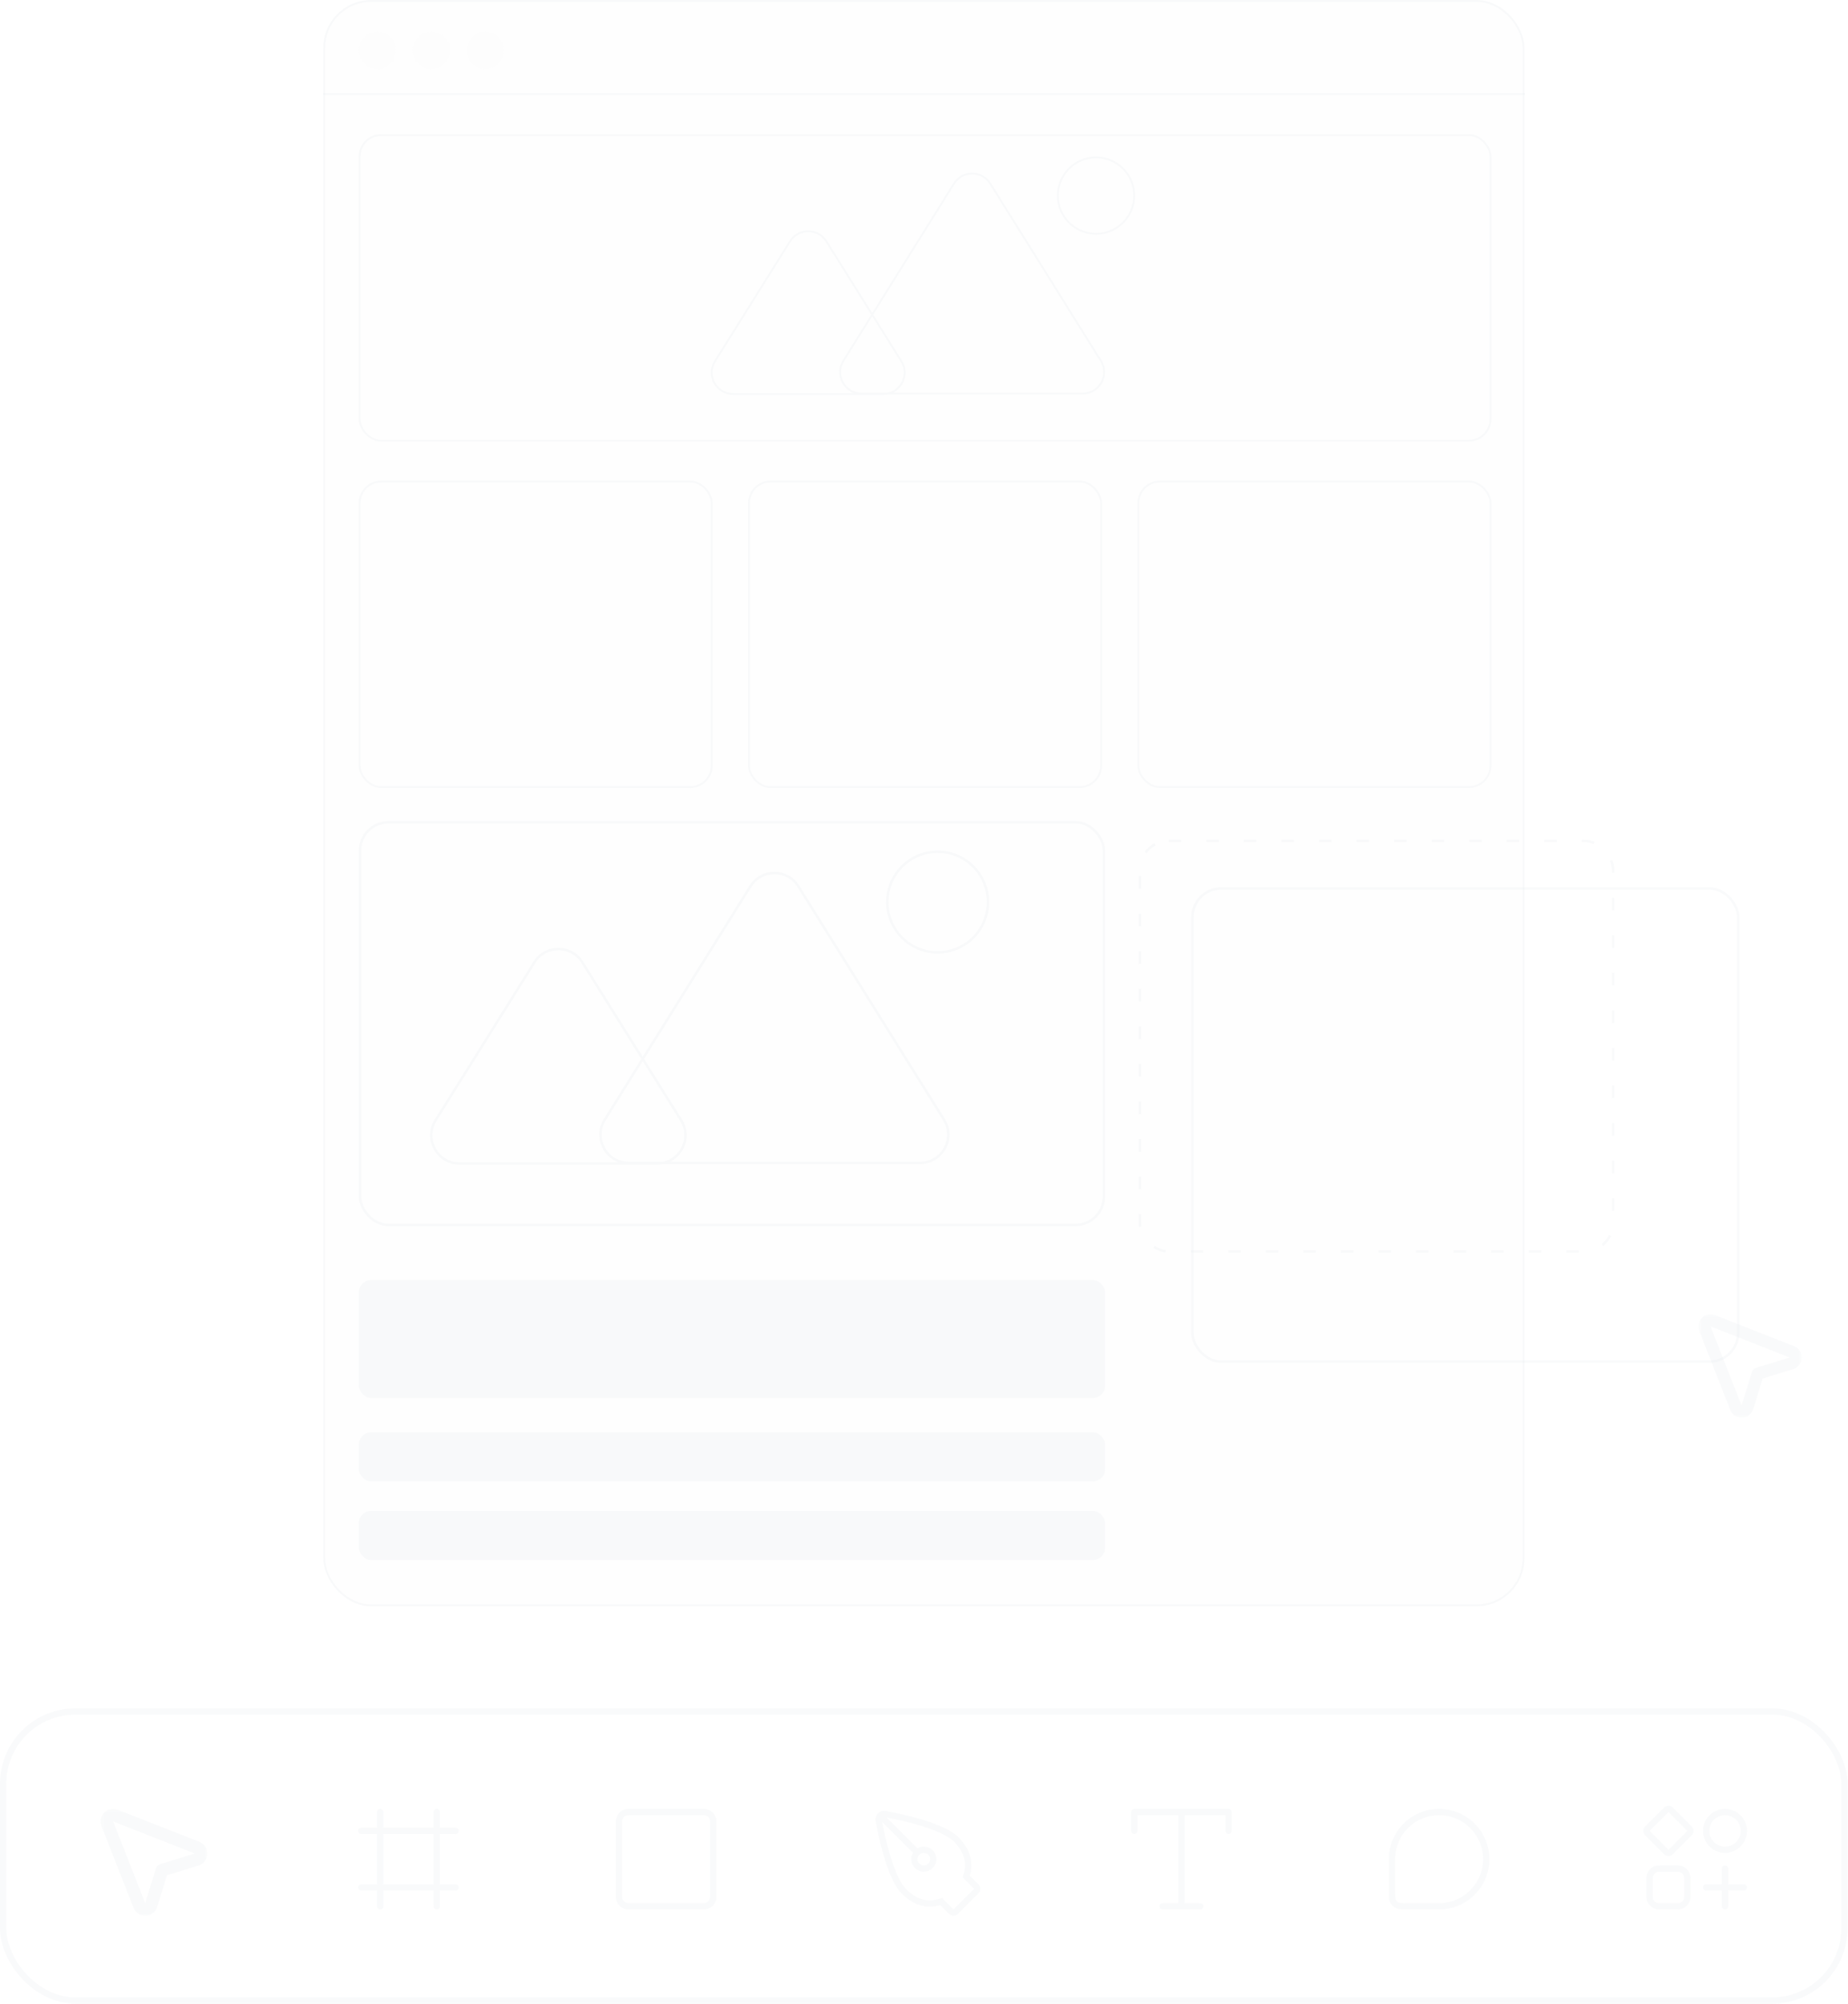 <svg width="463" height="502" viewBox="0 0 463 502" fill="none" xmlns="http://www.w3.org/2000/svg">
<mask id="mask0_0_1" style="mask-type:luminance" maskUnits="userSpaceOnUse" x="425" y="329" width="27" height="27">
<path d="M425.512 329.268H451.427V355.183H425.512V329.268Z" fill="white"/>
<path fill-rule="evenodd" clip-rule="evenodd" d="M448.826 341.559C449.129 341.467 449.395 341.282 449.588 341.031C449.78 340.781 449.891 340.476 449.903 340.16C449.915 339.844 449.828 339.532 449.655 339.267C449.482 339.002 449.23 338.798 448.936 338.683L429.119 330.898C428.843 330.789 428.54 330.763 428.25 330.823C427.959 330.884 427.692 331.028 427.482 331.238C427.272 331.448 427.128 331.715 427.068 332.006C427.007 332.296 427.033 332.598 427.142 332.875L434.927 352.692C435.042 352.986 435.247 353.238 435.511 353.411C435.776 353.584 436.088 353.671 436.404 353.658C436.72 353.646 437.025 353.536 437.275 353.343C437.526 353.151 437.711 352.885 437.803 352.582L440.396 344.152L448.826 341.559Z" fill="black"/>
</mask>
<g mask="url(#mask0_0_1)">
<path d="M440.397 344.152L439.948 342.697C439.711 342.77 439.495 342.9 439.32 343.075C439.144 343.251 439.014 343.467 438.941 343.704L440.397 344.152ZM448.378 340.102L449.275 343.017C449.879 342.831 450.41 342.461 450.795 341.96C451.181 341.458 451.4 340.85 451.424 340.218L448.378 340.102ZM448.378 340.102L451.426 340.218C451.449 339.586 451.276 338.962 450.93 338.433C450.583 337.904 450.081 337.496 449.493 337.265L448.378 340.102ZM428.561 332.317L448.378 340.102L449.493 337.265L429.676 329.48L428.561 332.317ZM428.561 332.317L429.676 329.48C429.123 329.263 428.52 329.212 427.939 329.333C427.358 329.454 426.825 329.742 426.406 330.161L428.561 332.317ZM428.561 332.317L426.406 330.161C425.986 330.581 425.698 331.114 425.577 331.695C425.455 332.275 425.508 332.879 425.724 333.431L428.561 332.317ZM436.346 352.134L428.561 332.317L425.724 333.431L433.509 353.248L436.346 352.134ZM436.346 352.134L433.509 353.248C433.74 353.837 434.148 354.34 434.677 354.686C435.206 355.033 435.83 355.206 436.462 355.183L436.346 352.134ZM436.346 352.134L436.462 355.183C437.094 355.159 437.703 354.938 438.204 354.553C438.706 354.168 439.075 353.636 439.261 353.032L436.346 352.134ZM438.941 343.704L436.346 352.134L439.261 353.03L441.854 344.6L438.941 343.704ZM448.378 340.102L439.948 342.697L440.845 345.61L449.275 343.017L448.378 340.102Z" fill="#E5E7EB" fill-opacity="0.2"/>
</g>
<rect x="81" width="300.939" height="402.439" rx="12" fill="#E5E7EB" fill-opacity="0.05"/>
<rect x="81.233" y="0.233" width="300.472" height="401.972" rx="11.767" stroke="#E5E7EB" stroke-opacity="0.2" stroke-width="0.467"/>
<circle cx="94.536" cy="12.602" r="4.667" fill="#E5E7EB" fill-opacity="0.05"/>
<circle cx="108.072" cy="12.602" r="4.667" fill="#E5E7EB" fill-opacity="0.05"/>
<circle cx="121.607" cy="12.602" r="4.667" fill="#E5E7EB" fill-opacity="0.05"/>
<circle cx="274.597" cy="49.008" r="9.568" stroke="#E5E7EB" stroke-opacity="0.2" stroke-width="0.467"/>
<line x1="81" y1="23.57" x2="382.053" y2="23.57" stroke="#E5E7EB" stroke-opacity="0.2" stroke-width="0.467"/>
<rect x="90.102" y="33.84" width="283.316" height="76.547" rx="5.368" stroke="#E5E7EB" stroke-opacity="0.2" stroke-width="0.467"/>
<rect x="187.651" y="120.655" width="88.215" height="76.547" rx="5.368" stroke="#E5E7EB" stroke-opacity="0.2" stroke-width="0.467"/>
<rect x="285.203" y="120.655" width="88.215" height="76.547" rx="5.368" stroke="#E5E7EB" stroke-opacity="0.2" stroke-width="0.467"/>
<rect x="90.102" y="120.655" width="88.215" height="76.547" rx="5.368" stroke="#E5E7EB" stroke-opacity="0.2" stroke-width="0.467"/>
<path fill-rule="evenodd" clip-rule="evenodd" d="M218.525 78.387L207.233 60.334C205.039 56.827 199.93 56.827 197.736 60.334L178.944 90.379C176.611 94.11 179.293 98.95 183.693 98.95H221.277C221.679 98.95 222.066 98.91 222.437 98.834H271.255C275.653 98.834 278.335 93.998 276.007 90.267L248.31 45.887C246.117 42.373 241 42.373 238.807 45.887L218.525 78.387ZM247.914 46.134L275.611 90.514C277.745 93.934 275.286 98.367 271.255 98.367H223.787C226.581 96.969 227.87 93.328 226.025 90.379L218.8 78.827L239.203 46.134C241.213 42.913 245.904 42.913 247.914 46.134ZM218.25 78.828L206.838 60.582C204.827 57.366 200.143 57.366 198.132 60.582L179.34 90.627C177.201 94.046 179.66 98.484 183.693 98.484H213.888C210.732 97.308 209.157 93.398 211.111 90.267L218.25 78.828ZM222.387 98.367H215.862C211.831 98.367 209.372 93.934 211.506 90.514L218.525 79.268L225.63 90.627C227.564 93.72 225.738 97.645 222.387 98.367Z" fill="#E5E7EB" fill-opacity="0.2"/>
<circle cx="234.919" cy="226" r="12.608" stroke="#E5E7EB" stroke-opacity="0.2" stroke-width="0.615"/>
<rect x="90.211" y="206.011" width="186.359" height="100.867" rx="7.073" stroke="#E5E7EB" stroke-opacity="0.2" stroke-width="0.615"/>
<path fill-rule="evenodd" clip-rule="evenodd" d="M161.03 264.713L146.152 240.925C143.26 236.302 136.528 236.302 133.637 240.925L108.874 280.516C105.8 285.431 109.334 291.81 115.132 291.81H164.657C165.186 291.81 165.697 291.757 166.186 291.656H230.515C236.309 291.656 239.844 285.284 236.776 280.368L200.279 221.887C197.39 217.256 190.647 217.256 187.757 221.887L161.03 264.713ZM199.758 222.212L236.254 280.694C239.066 285.2 235.826 291.041 230.515 291.041H167.965C171.646 289.2 173.344 284.401 170.914 280.516L161.393 265.293L188.279 222.212C190.928 217.968 197.109 217.968 199.758 222.212ZM160.668 265.294L145.63 241.251C142.98 237.014 136.808 237.014 134.158 241.251L109.396 280.842C106.577 285.348 109.817 291.195 115.132 291.195H154.921C150.761 289.645 148.686 284.494 151.26 280.368L160.668 265.294ZM166.119 291.041H157.522C152.21 291.041 148.97 285.2 151.782 280.694L161.031 265.874L170.393 280.842C172.942 284.917 170.535 290.09 166.119 291.041Z" fill="#E5E7EB" fill-opacity="0.2"/>
<rect x="89.904" y="320.717" width="186.974" height="29.522" rx="3.075" fill="#E5E7EB" fill-opacity="0.2"/>
<rect x="89.904" y="358.849" width="186.974" height="12.301" rx="3.075" fill="#E5E7EB" fill-opacity="0.2"/>
<rect x="89.904" y="378.532" width="186.974" height="12.301" rx="3.075" fill="#E5E7EB" fill-opacity="0.2"/>
<rect x="285.582" y="210.679" width="118.552" height="102.871" rx="7.214" stroke="#E5E7EB" stroke-opacity="0.2" stroke-width="0.627" stroke-dasharray="3.14 6.27"/>
<rect x="298.754" y="222.597" width="136.743" height="118.552" rx="7.214" stroke="#E5E7EB" stroke-opacity="0.2" stroke-width="0.627"/>
<rect x="0.787" y="428.787" width="461.319" height="72.425" rx="18.106" stroke="#E5E7EB" stroke-opacity="0.2" stroke-width="1.574"/>
<path fill-rule="evenodd" clip-rule="evenodd" d="M419.134 452.866C418.839 452.57 418.438 452.405 418.021 452.405C417.603 452.405 417.203 452.57 416.908 452.866L412.184 457.589C411.889 457.884 411.723 458.285 411.723 458.702C411.723 459.12 411.889 459.52 412.184 459.815L416.908 464.539C417.203 464.834 417.603 465 418.021 465C418.438 465 418.839 464.834 419.134 464.539L423.857 459.815C424.152 459.52 424.318 459.12 424.318 458.702C424.318 458.285 424.152 457.884 423.857 457.589L419.134 452.866ZM413.297 458.702L414.41 459.815L416.908 462.312L418.021 463.425L419.134 462.312L421.631 459.815L422.744 458.702L421.631 457.589L419.134 455.092L418.021 453.979L416.908 455.092L414.41 457.589L413.297 458.702ZM432.191 464.213C433.652 464.213 435.054 463.632 436.088 462.599C437.121 461.565 437.702 460.164 437.702 458.702C437.702 457.241 437.121 455.839 436.088 454.805C435.054 453.772 433.652 453.191 432.191 453.191C430.729 453.191 429.328 453.772 428.294 454.805C427.261 455.839 426.68 457.241 426.68 458.702C426.68 460.164 427.261 461.565 428.294 462.599C429.328 463.632 430.729 464.213 432.191 464.213ZM436.127 458.702C436.127 459.746 435.712 460.747 434.974 461.485C434.236 462.224 433.235 462.638 432.191 462.638C431.147 462.638 430.146 462.224 429.408 461.485C428.669 460.747 428.255 459.746 428.255 458.702C428.255 457.658 428.669 456.657 429.408 455.919C430.146 455.181 431.147 454.766 432.191 454.766C433.235 454.766 434.236 455.181 434.974 455.919C435.712 456.657 436.127 457.658 436.127 458.702ZM432.191 467.362C432.4 467.362 432.6 467.445 432.748 467.592C432.895 467.74 432.978 467.94 432.978 468.149V472.085H436.914C437.123 472.085 437.323 472.168 437.471 472.316C437.619 472.463 437.702 472.664 437.702 472.872C437.702 473.081 437.619 473.281 437.471 473.429C437.323 473.577 437.123 473.66 436.914 473.66H432.978V477.596C432.978 477.804 432.895 478.005 432.748 478.152C432.6 478.3 432.4 478.383 432.191 478.383C431.982 478.383 431.782 478.3 431.634 478.152C431.487 478.005 431.404 477.804 431.404 477.596V473.66H427.467C427.259 473.66 427.058 473.577 426.911 473.429C426.763 473.281 426.68 473.081 426.68 472.872C426.68 472.664 426.763 472.463 426.911 472.316C427.058 472.168 427.259 472.085 427.467 472.085H431.404V468.149C431.404 467.94 431.487 467.74 431.634 467.592C431.782 467.445 431.982 467.362 432.191 467.362ZM423.531 470.511C423.531 469.675 423.2 468.874 422.609 468.284C422.018 467.693 421.218 467.362 420.382 467.362H415.659C414.824 467.362 414.023 467.693 413.432 468.284C412.842 468.874 412.51 469.675 412.51 470.511V475.234C412.51 476.069 412.842 476.87 413.432 477.461C414.023 478.051 414.824 478.383 415.659 478.383H420.382C421.218 478.383 422.018 478.051 422.609 477.461C423.2 476.87 423.531 476.069 423.531 475.234V470.511ZM414.085 470.511C414.085 470.093 414.25 469.693 414.546 469.397C414.841 469.102 415.241 468.936 415.659 468.936H420.382C420.8 468.936 421.2 469.102 421.496 469.397C421.791 469.693 421.957 470.093 421.957 470.511V475.234C421.957 475.652 421.791 476.052 421.496 476.347C421.2 476.643 420.8 476.808 420.382 476.808H415.659C415.241 476.808 414.841 476.643 414.546 476.347C414.25 476.052 414.085 475.652 414.085 475.234V470.511Z" fill="#E5E7EB" fill-opacity="0.2"/>
<path fill-rule="evenodd" clip-rule="evenodd" d="M352.996 476.808H360.553C362.733 476.808 364.864 476.162 366.676 474.951C368.489 473.74 369.901 472.019 370.736 470.005C371.57 467.991 371.788 465.775 371.363 463.637C370.938 461.499 369.888 459.535 368.346 457.994C366.805 456.453 364.841 455.403 362.703 454.978C360.565 454.552 358.349 454.771 356.336 455.605C354.322 456.439 352.6 457.852 351.389 459.664C350.178 461.476 349.532 463.607 349.532 465.787V473.345C349.532 474.253 349.532 474.839 349.57 475.284C349.604 475.713 349.664 475.87 349.704 475.949C349.855 476.245 350.095 476.486 350.392 476.637C350.47 476.676 350.628 476.736 351.056 476.771C351.5 476.808 352.087 476.808 352.996 476.808ZM360.553 453.191C357.213 453.191 354.009 454.518 351.647 456.881C349.285 459.243 347.958 462.447 347.958 465.787V473.345C347.958 475.108 347.958 475.99 348.301 476.664C348.603 477.256 349.084 477.738 349.677 478.04C350.351 478.383 351.232 478.383 352.996 478.383H360.553C363.894 478.383 367.098 477.056 369.46 474.694C371.822 472.332 373.149 469.128 373.149 465.787C373.149 462.447 371.822 459.243 369.46 456.881C367.098 454.518 363.894 453.191 360.553 453.191Z" fill="#E5E7EB" fill-opacity="0.2"/>
<path fill-rule="evenodd" clip-rule="evenodd" d="M283.404 453.979C283.404 453.77 283.487 453.57 283.635 453.422C283.783 453.274 283.983 453.191 284.192 453.191H307.809C308.017 453.191 308.218 453.274 308.365 453.422C308.513 453.57 308.596 453.77 308.596 453.979V458.702C308.596 458.911 308.513 459.111 308.365 459.259C308.218 459.406 308.017 459.489 307.809 459.489C307.6 459.489 307.4 459.406 307.252 459.259C307.104 459.111 307.021 458.911 307.021 458.702V454.766H296.787V476.808H300.723C300.932 476.808 301.132 476.891 301.28 477.039C301.428 477.187 301.511 477.387 301.511 477.596C301.511 477.804 301.428 478.005 301.28 478.152C301.132 478.3 300.932 478.383 300.723 478.383H291.277C291.068 478.383 290.868 478.3 290.72 478.152C290.572 478.005 290.489 477.804 290.489 477.596C290.489 477.387 290.572 477.187 290.72 477.039C290.868 476.891 291.068 476.808 291.277 476.808H295.213V454.766H284.979V458.702C284.979 458.911 284.896 459.111 284.748 459.259C284.601 459.406 284.4 459.489 284.192 459.489C283.983 459.489 283.783 459.406 283.635 459.259C283.487 459.111 283.404 458.911 283.404 458.702V453.979Z" fill="#E5E7EB" fill-opacity="0.2"/>
<path fill-rule="evenodd" clip-rule="evenodd" d="M241.168 470.356L241.454 469.446C242.235 466.957 241.722 464.118 238.993 461.39C238.316 460.711 237.246 460.02 235.846 459.352C234.465 458.691 232.848 458.093 231.151 457.557C227.96 456.556 224.579 455.819 222.123 455.35L229.847 463.074C230.508 462.685 231.287 462.55 232.04 462.694C232.793 462.839 233.467 463.253 233.936 463.859C234.406 464.464 234.638 465.221 234.589 465.986C234.541 466.751 234.215 467.472 233.673 468.014C233.131 468.556 232.41 468.881 231.646 468.93C230.881 468.978 230.124 468.746 229.518 468.276C228.912 467.807 228.499 467.133 228.354 466.38C228.21 465.627 228.345 464.848 228.734 464.188L221.011 456.463C221.479 458.919 222.218 462.3 223.219 465.49C224.313 468.974 225.631 471.913 227.05 473.334C229.78 476.062 232.618 476.575 235.108 475.793L236.018 475.508L236.692 476.182L238.891 478.383L244.043 473.23L241.843 471.03L241.168 470.356ZM242.956 469.915L245.156 472.117C245.302 472.263 245.418 472.436 245.498 472.628C245.577 472.819 245.618 473.024 245.618 473.231C245.618 473.437 245.577 473.642 245.498 473.833C245.418 474.025 245.302 474.198 245.156 474.344L240.004 479.495C239.709 479.79 239.309 479.956 238.891 479.956C238.474 479.956 238.073 479.79 237.778 479.495L235.578 477.295C232.47 478.271 229.033 477.544 225.936 474.445C222.498 471.008 220.311 461.311 219.376 456.29C219.305 455.937 219.322 455.572 219.427 455.227C219.531 454.882 219.719 454.568 219.974 454.313C220.228 454.059 220.542 453.871 220.887 453.766C221.231 453.661 221.597 453.644 221.95 453.714C226.972 454.651 236.668 456.838 240.107 460.275C243.204 463.372 243.933 466.809 242.956 469.917M232.56 466.902C232.706 466.756 232.823 466.582 232.902 466.391C232.981 466.2 233.022 465.995 233.022 465.789C233.022 465.582 232.981 465.377 232.902 465.186C232.823 464.995 232.707 464.821 232.561 464.675C232.415 464.529 232.241 464.413 232.05 464.333C231.859 464.254 231.654 464.213 231.448 464.213C231.241 464.213 231.036 464.254 230.845 464.333C230.654 464.412 230.48 464.528 230.334 464.674C230.038 464.969 229.872 465.37 229.872 465.787C229.872 466.205 230.038 466.606 230.333 466.901C230.628 467.197 231.029 467.363 231.446 467.363C231.864 467.363 232.265 467.197 232.56 466.902Z" fill="#E5E7EB" fill-opacity="0.2"/>
<path fill-rule="evenodd" clip-rule="evenodd" d="M95.255 453.191C95.046 453.191 94.846 453.274 94.699 453.422C94.551 453.57 94.468 453.77 94.468 453.979V457.915H90.532C90.323 457.915 90.123 457.998 89.975 458.145C89.828 458.293 89.745 458.493 89.745 458.702C89.745 458.911 89.828 459.111 89.975 459.259C90.123 459.406 90.323 459.489 90.532 459.489H94.468V472.085H90.532C90.323 472.085 90.123 472.168 89.975 472.316C89.828 472.463 89.745 472.663 89.745 472.872C89.745 473.081 89.828 473.281 89.975 473.429C90.123 473.577 90.323 473.659 90.532 473.659H94.468V477.596C94.468 477.804 94.551 478.005 94.699 478.152C94.846 478.3 95.046 478.383 95.255 478.383C95.464 478.383 95.664 478.3 95.812 478.152C95.96 478.005 96.043 477.804 96.043 477.596V473.659H108.638V477.596C108.638 477.804 108.721 478.005 108.869 478.152C109.016 478.3 109.217 478.383 109.425 478.383C109.634 478.383 109.835 478.3 109.982 478.152C110.13 478.005 110.213 477.804 110.213 477.596V473.659H114.149C114.358 473.659 114.558 473.577 114.706 473.429C114.853 473.281 114.936 473.081 114.936 472.872C114.936 472.663 114.853 472.463 114.706 472.316C114.558 472.168 114.358 472.085 114.149 472.085H110.213V459.489H114.149C114.358 459.489 114.558 459.406 114.706 459.259C114.853 459.111 114.936 458.911 114.936 458.702C114.936 458.493 114.853 458.293 114.706 458.145C114.558 457.998 114.358 457.915 114.149 457.915H110.213V453.979C110.213 453.77 110.13 453.57 109.982 453.422C109.835 453.274 109.634 453.191 109.425 453.191C109.217 453.191 109.016 453.274 108.869 453.422C108.721 453.57 108.638 453.77 108.638 453.979V457.915H96.043V453.979C96.043 453.77 95.96 453.57 95.812 453.422C95.664 453.274 95.464 453.191 95.255 453.191ZM108.638 459.489H96.043V472.085H108.638V459.489Z" fill="#E5E7EB" fill-opacity="0.2"/>
<path fill-rule="evenodd" clip-rule="evenodd" d="M176.34 454.766H157.447C157.029 454.766 156.629 454.932 156.333 455.227C156.038 455.522 155.872 455.923 155.872 456.34V475.234C155.872 475.652 156.038 476.052 156.333 476.347C156.629 476.643 157.029 476.808 157.447 476.808H176.34C176.758 476.808 177.158 476.643 177.454 476.347C177.749 476.052 177.915 475.652 177.915 475.234V456.34C177.915 455.923 177.749 455.522 177.454 455.227C177.158 454.932 176.758 454.766 176.34 454.766ZM157.447 453.191C156.612 453.191 155.811 453.523 155.22 454.114C154.63 454.704 154.298 455.505 154.298 456.34V475.234C154.298 476.069 154.63 476.87 155.22 477.461C155.811 478.051 156.612 478.383 157.447 478.383H176.34C177.176 478.383 177.976 478.051 178.567 477.461C179.158 476.87 179.489 476.069 179.489 475.234V456.34C179.489 455.505 179.158 454.704 178.567 454.114C177.976 453.523 177.176 453.191 176.34 453.191H157.447Z" fill="#E5E7EB" fill-opacity="0.2"/>
<mask id="mask1_0_1" style="mask-type:luminance" maskUnits="userSpaceOnUse" x="25" y="453" width="27" height="27">
<path d="M25.191 453.191H51.957V479.957H25.191V453.191Z" fill="white"/>
<path fill-rule="evenodd" clip-rule="evenodd" d="M49.272 465.886C49.584 465.791 49.859 465.6 50.058 465.341C50.257 465.082 50.371 464.768 50.383 464.441C50.396 464.115 50.306 463.792 50.127 463.519C49.949 463.246 49.689 463.035 49.385 462.915L28.917 454.875C28.631 454.762 28.319 454.735 28.019 454.798C27.719 454.86 27.443 455.009 27.226 455.226C27.009 455.443 26.861 455.719 26.798 456.019C26.736 456.319 26.762 456.631 26.875 456.917L34.916 477.385C35.035 477.689 35.246 477.948 35.519 478.127C35.793 478.306 36.115 478.396 36.441 478.383C36.768 478.371 37.082 478.257 37.341 478.058C37.6 477.859 37.791 477.584 37.887 477.271L40.565 468.565L49.272 465.886Z" fill="black"/>
</mask>
<g mask="url(#mask1_0_1)">
<path d="M40.565 468.564L40.102 467.061C39.857 467.136 39.634 467.271 39.452 467.452C39.271 467.633 39.137 467.856 39.061 468.101L40.565 468.564ZM48.809 464.381L49.734 467.391C50.358 467.199 50.907 466.818 51.305 466.3C51.703 465.782 51.93 465.153 51.955 464.501L48.809 464.381ZM48.809 464.381L51.956 464.501C51.981 463.848 51.802 463.204 51.444 462.658C51.086 462.111 50.568 461.689 49.96 461.451L48.809 464.381ZM28.341 456.34L48.809 464.381L49.96 461.451L29.491 453.41L28.341 456.34ZM28.341 456.34L29.491 453.41C28.921 453.186 28.298 453.133 27.698 453.258C27.098 453.383 26.548 453.681 26.114 454.114L28.341 456.34ZM28.341 456.34L26.114 454.114C25.681 454.547 25.383 455.097 25.258 455.697C25.133 456.297 25.187 456.921 25.41 457.491L28.341 456.34ZM36.381 476.808L28.341 456.34L25.41 457.491L33.451 477.959L36.381 476.808ZM36.381 476.808L33.451 477.959C33.69 478.567 34.111 479.086 34.658 479.444C35.204 479.802 35.848 479.982 36.501 479.957L36.381 476.808ZM36.381 476.808L36.501 479.957C37.154 479.933 37.782 479.704 38.3 479.306C38.818 478.909 39.2 478.36 39.392 477.736L36.381 476.808ZM39.061 468.101L36.381 476.808L39.392 477.734L42.07 469.027L39.061 468.101ZM48.809 464.381L40.102 467.061L41.028 470.07L49.734 467.391L48.809 464.381Z" fill="#E5E7EB" fill-opacity="0.2"/>
</g>
</svg>
